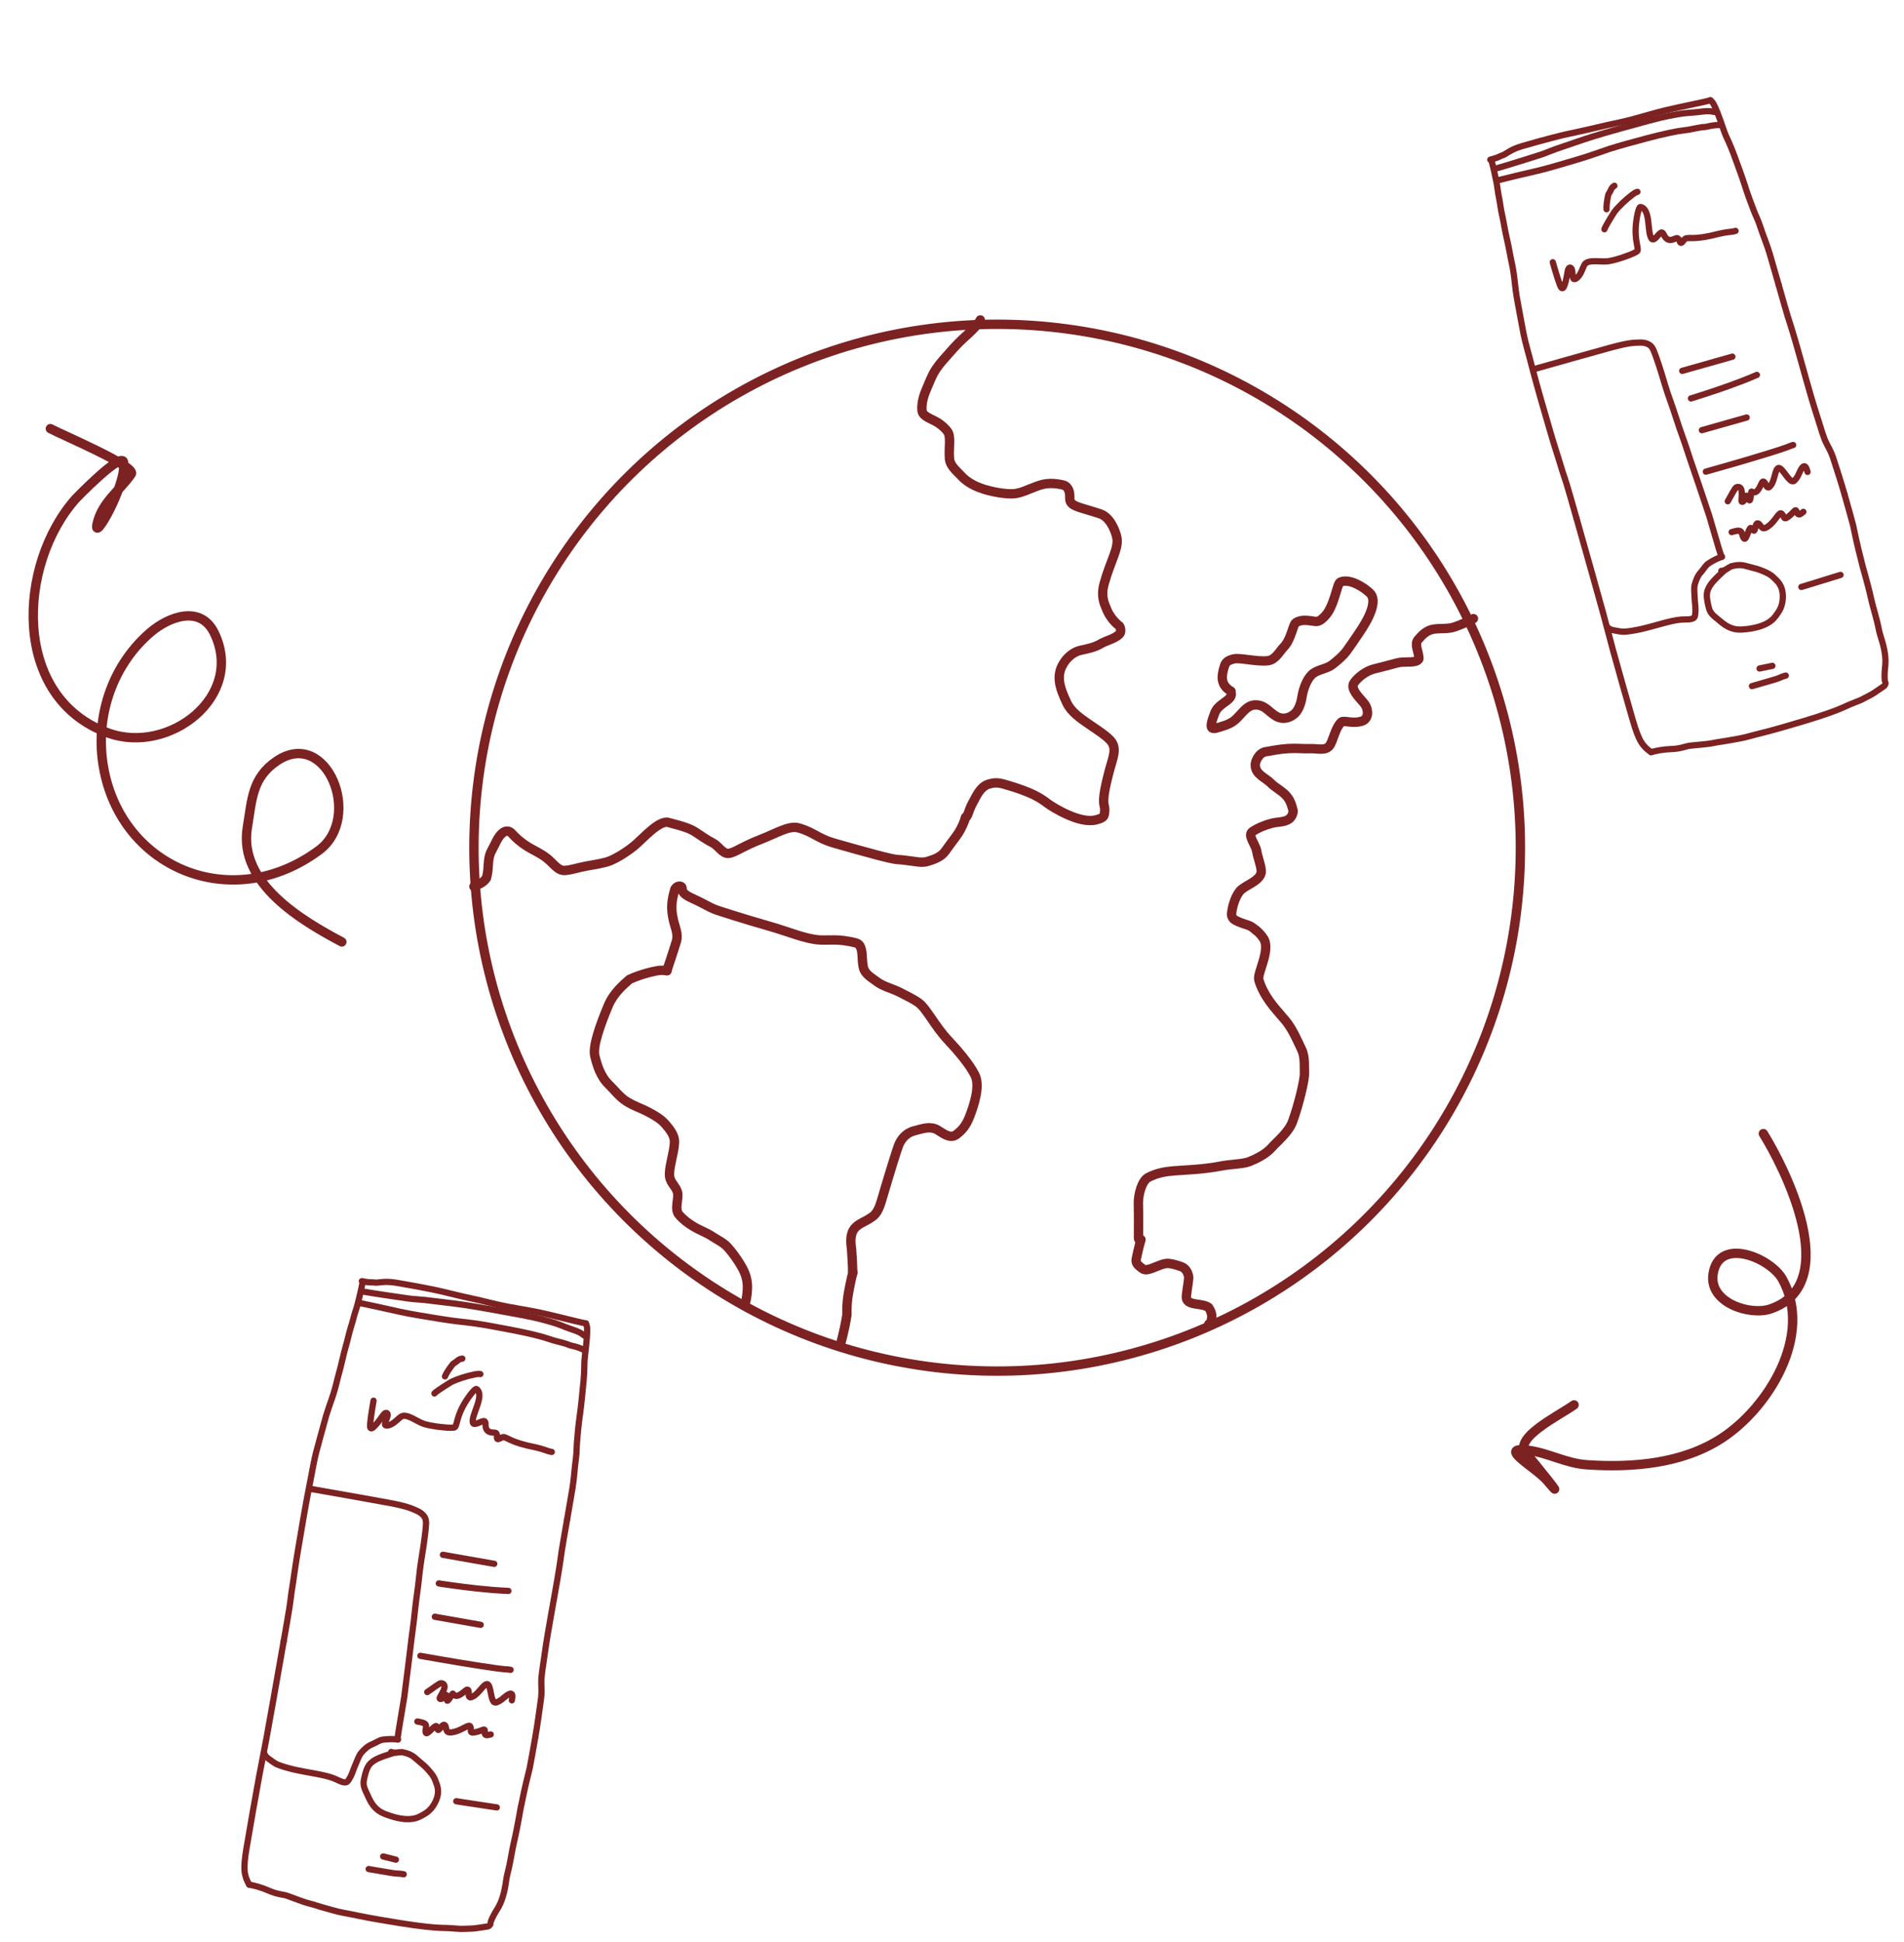 <svg width="610" height="622" viewBox="0 0 610 622" fill="none" xmlns="http://www.w3.org/2000/svg">
<path d="M238.875 416.998C239.209 415.797 239.581 413.298 239.426 411.219C239.236 408.664 238.2 406.567 237.013 404.687C235.827 402.807 234.544 400.991 233.045 399.351C231.686 397.866 229.778 397.06 228.131 395.95C226.395 394.781 224.264 394.062 222.24 392.848C220.472 391.787 218.875 390.612 217.524 389.018C216.064 387.297 217.399 384.187 217.128 382.237C216.841 380.167 214.907 379.1 214.546 376.883C214.115 374.23 215.988 369.342 216.093 365.756C216.154 363.685 214.68 361.782 213.201 360.068C211.776 358.415 210.04 357.397 207.846 356.217C205.416 354.909 203.536 354.448 200.822 352.802C198.565 351.434 196.753 348.989 195.082 347.384C192.356 344.767 191.29 341.133 190.561 338.157C189.834 335.184 192.211 328.402 194.847 322.113C196.628 317.863 199.938 315.213 201.667 313.663C205.763 311.783 209.903 310.976 211.256 310.783C211.927 310.723 212.567 310.74 213.679 310.883" stroke="#7c2222" stroke-width="3" stroke-linecap="round"/>
<path d="M213.68 310.882C214.18 309.083 215.488 305.536 216.699 301.485C217.405 299.122 216.25 296.959 215.707 294.53C214.854 290.717 215.218 288.372 216.136 285.051C216.352 284.272 216.922 283.963 217.365 283.837C217.807 283.711 218.256 283.836 218.425 284.124C218.594 284.413 218.469 284.862 218.608 285.23C219.254 286.935 221.922 287.618 224.754 289.137C226.606 290.131 228.304 291.022 229.641 291.474C230.705 291.834 237.338 294.021 247.135 296.824C252.349 298.316 258.099 300.767 262.547 301.031C265.795 301.224 268.449 300.557 274.003 301.929C275.17 302.218 275.476 302.822 275.677 303.285C276.459 305.092 276.053 307.211 276.575 309.716C277.074 312.112 279.428 313.197 281.032 314.461C282.796 315.85 286.25 316.724 288.53 317.928C290.9 319.18 292.68 319.975 294.307 321.159C296.874 323.029 299.411 328.505 303.743 333.131C307.009 336.62 310.511 340.71 312.309 344.217C314.111 347.731 312.096 353.806 310.639 357.59C309.535 360.456 308.188 362.036 306.344 363.398C304.395 364.839 302.228 362.996 300.41 361.92C298.112 360.559 295.842 361.378 292.856 362.172C290.169 362.886 288.669 364.912 287.915 366.738C287.459 367.842 285.264 374.81 282.345 384.737C281.17 388.732 279.928 389.341 279.02 389.982C277.186 391.277 274.996 391.872 273.733 393.476C272.437 395.121 272.443 397.51 272.816 399.974C272.972 402.056 273.072 404.032 273.152 406.09C273.156 406.662 273.14 407.302 273.249 407.508" stroke="#7c2222" stroke-width="3" stroke-linecap="round"/>
<path d="M273.248 407.509C272.706 409.458 271.912 413.475 271.637 415.354C271.358 417.258 271.307 419.166 271.333 421.128C271.056 423.007 270.316 426.844 269.182 430.925C268.838 432.165 268.962 431.716 269.091 431.254" stroke="#7c2222" stroke-width="3" stroke-linecap="round"/>
<path d="M314.07 102.469C313.67 103.329 312.182 105.186 309.924 107.166C307.886 108.951 305.832 111.067 304.254 112.916C302.862 114.546 301.361 116.016 299.972 118.071C298.522 120.217 297.804 122.351 296.674 124.959C295.19 128.385 295.13 131.378 295.618 132.246C296.524 133.855 299.191 134.298 301.264 135.931C302.121 136.607 302.925 137.289 303.566 138.197C304.763 139.892 303.917 143.082 304.181 146.824C304.351 149.24 306.487 150.807 307.987 152.447C309.385 153.976 311.427 155.275 313.783 156.177C317.453 157.58 322.456 158.35 324.879 158.125C327.159 157.913 329.23 156.814 331.862 155.837C334.089 155.01 336.256 154.373 340.393 155.271C341.327 155.474 341.697 155.875 341.994 156.282C343.176 157.903 342.442 159.661 342.91 160.604C343.76 162.316 346.204 162.498 352.449 164.561C355.293 165.5 357.06 169.079 357.761 171.888C358.641 175.412 355.861 179.331 353.784 186.79C352.634 190.92 353.671 193.047 354.599 195.261C355.528 197.477 357.003 199.188 358.534 200.426C358.926 200.743 359.005 201.365 359.033 201.864C359.06 202.362 358.936 202.811 358.606 203.129C357.008 204.67 354.394 205.132 352.535 206.244C350.722 207.328 348.275 207.826 346.282 208.251C344.058 208.726 342.044 210.323 340.71 212.472C338.183 216.54 339.566 220.366 341.756 225.049C343.157 228.045 345.997 229.975 349.625 232.452C352.562 234.459 354.23 235.524 355.677 237.061C358.115 239.65 356.486 242.654 355.329 247.125C354.323 251.013 353.133 255.882 353.764 258.013C354.053 258.988 353.941 260.017 353.767 260.943C353.58 261.94 352.176 262.295 351.125 262.572C345.972 263.929 337.548 258.728 335.588 257.285C333.415 255.685 331.094 253.839 321.777 251.165C319.328 250.462 318.274 250.76 317.149 251.014C314.117 251.698 312.92 254.795 311.622 257.122C311.28 257.761 310.923 258.468 310.573 259.43C310.222 260.392 309.89 261.589 309.346 261.789" stroke="#7c2222" stroke-width="3" stroke-linecap="round"/>
<path d="M309.347 261.789C309.013 262.99 308.042 265.323 306.933 266.97C305.823 268.617 304.336 270.474 302.85 272.588C301.533 274.461 299.267 275.257 297.136 275.887C295.206 276.459 293.238 275.866 290.942 275.634C289.926 275.53 288.987 275.334 287.7 275.301C285.805 275.253 277.813 273.045 267.184 270.011C262.022 268.537 260.688 266.499 255.789 265.133C252.788 264.296 248.714 266.892 243.689 268.838C237.679 271.164 235.408 273.135 233.402 273.315C231.512 273.485 230.175 270.88 228.392 269.972C226.305 268.909 224.704 267.729 222.982 266.599C221.038 265.323 219.189 264.732 214.118 263.399C211.112 262.608 205.911 268.659 203.237 270.867C201.525 272.282 198.446 274.406 195.661 275.6C193.655 276.459 190.428 276.904 187.758 277.393C185.237 277.854 183.106 278.619 181.026 278.779C178.744 278.953 177.337 276.538 175.269 274.906C173.04 273.147 170.869 272.299 168.993 271.126C166.991 269.874 165.41 268.507 163.91 266.867C163.553 266.477 163.111 266.237 162.635 266.183C162.16 266.129 161.628 266.304 161.217 266.597C159.498 267.824 158.743 270.219 157.625 272.186C155.918 275.19 156.873 277.511 155.85 281.208C155.043 282.373 154.075 282.924 153.057 283.371C152.571 283.644 152.147 284.01 151.837 283.933" stroke="#7c2222" stroke-width="3" stroke-linecap="round"/>
<path d="M472.049 198.122C470.705 198.882 468.089 200.108 465.937 200.813C463.864 201.493 461.934 201.171 459.492 201.464C457.178 201.741 455.635 203.316 454.299 204.901C453.059 206.371 454.568 208.879 454.599 210.843C454.606 211.321 453.976 211.644 453.533 211.77C451.757 212.275 449.713 211.768 447.604 212.319C445.287 212.925 442.856 213.602 440.328 214.203C437.553 214.863 434.888 217.081 433.774 218.727C432.55 220.534 435.283 223.216 436.762 224.93C437.498 225.784 438.049 226.753 438.127 228.232C438.176 229.182 437.656 230.525 436.416 230.927C433.24 231.958 430.501 230.514 429.722 231.272C427.664 233.271 427.127 237.384 425.889 238.914C424.575 240.539 421.936 239.691 419.877 239.771C417.517 239.862 415.623 239.567 412.73 239.735C409.918 239.898 407.575 240.417 405.528 240.746C404.456 240.919 403.655 241.608 403.102 242.428C402.55 243.248 402.143 244.117 402.17 245.179C402.242 248.009 405.463 249.106 407.117 250.789C408.527 252.224 410.383 253.081 411.905 254.641C413.463 256.239 413.871 258.117 414.237 259.435C414.437 260.153 414.03 261.076 413.636 261.626C412.308 263.476 409.569 263.108 407.461 263.66C405.27 264.233 403.166 265.068 401.263 266.329C399.537 267.472 402.286 270.517 402.616 272.564C402.969 274.757 403.948 276.838 404.086 278.993C404.127 279.624 403.787 280.367 403.414 280.84C402.037 282.585 399.53 283.422 397.736 284.879C396.128 286.186 394.791 289.898 394.556 292.784C394.513 293.31 394.83 293.834 395.124 294.245C395.824 294.93 397.59 295.587 399.833 296.291C400.73 296.621 401.137 296.895 402.337 297.883" stroke="#7c2222" stroke-width="3" stroke-linecap="round"/>
<path d="M402.337 297.883C403.156 298.433 404.264 299.717 404.83 300.604C407.162 304.258 402.738 311.655 403.29 313.764C403.863 315.955 405.214 318.525 406.741 320.665C408.194 322.703 409.887 324.549 411.792 326.788C414.097 329.496 415.928 333.874 417.01 336.13C418.179 338.567 417.819 341.723 417.92 343.707C418.02 345.69 416.076 353.865 414.096 359.242C412.83 362.679 409.06 365.654 407.395 367.552C405.573 369.628 402.493 371.153 400.298 372.013C398.141 372.859 394.396 372.809 391.116 373.448C385.348 374.571 379.544 374.707 376.124 374.98C373.4 375.197 370.649 375.653 367.887 377.08C365.796 378.16 364.64 382.586 364.706 385.556C364.809 388.99 364.757 393.868 364.753 396.228C364.757 396.802 364.782 397.293 365.513 397.017" stroke="#7c2222" stroke-width="3" stroke-linecap="round"/>
<path d="M365.512 397.017C365.429 397.316 364.762 399.714 364.021 403.25C363.694 404.81 365.096 405.524 365.949 406.249C366.386 406.621 367.035 406.717 367.555 406.62C369.683 406.222 371.611 404.903 373.637 404.648C374.619 404.525 376.327 404.905 378.397 405.641C379.941 406.191 380.492 407.522 380.768 408.573C381.028 409.557 380.381 412.032 380.086 415.124C379.769 418.443 385.139 417.119 387.213 418.747C387.964 419.847 388.323 420.928 388.215 422.194C388.083 422.97 387.792 424.017 387.291 424.064" stroke="#7c2222" stroke-width="3" stroke-linecap="round"/>
<path d="M394.41 221.4C393.591 220.85 391.944 219.927 391.614 217.601C391.486 216.699 391.673 215.023 392.389 213.027C392.867 211.693 394.165 211.311 395.216 211.034C397.162 210.522 402.703 212.053 406.292 211.593C408.627 211.294 409.869 208.683 411.355 207.141C413.663 204.744 414.203 200.118 415.111 199.477C416.872 198.233 419.141 198.722 421.417 199.027C422.527 199.176 423.495 198.306 424.274 197.548C427.541 194.372 428.279 186.941 429.393 186.437C432.438 185.061 437.182 188.267 438.909 189.965C442.228 193.227 436.044 201.778 434.935 203.425C433.825 205.072 432.72 206.713 431.536 208.34C430.274 210.072 428.643 211.44 426.874 212.823C425.106 214.206 422.635 214.33 420.809 215.612C418.956 216.913 417.569 220.227 417.081 223.44C416.696 225.981 415.619 227.843 414.764 228.58C413.91 229.317 412.942 229.868 411.687 230.007C408.64 230.347 406.921 227.55 404.8 226.39C403.158 225.491 401.409 225.687 400.466 226.154C398.643 227.059 397.366 229.114 395.652 230.593C393.962 232.05 391.686 232.583 389.555 233.214C389.048 233.365 388.546 233.342 388.281 233.109C387.695 232.596 388.339 230.535 389.193 228.334C390.202 225.729 392.968 224.981 394.178 223.282C394.5 222.828 394.568 222.174 394.355 221.783" stroke="#7c2222" stroke-width="3" stroke-linecap="round"/>
<circle cx="319.473" cy="271.486" r="167.632" transform="rotate(37.73 319.473 271.486)" stroke="#7c2222" stroke-width="3"/>
<path d="M116.063 411.228C115.795 412.75 115.064 415.792 114.59 417.635C114.208 419.118 113.628 420.582 113.111 422.664C112.731 424.197 112.141 425.659 111.499 428.457C111.048 430.421 110.35 432.463 109.615 435.786C109.066 438.274 108.306 440.705 107.706 443.265C107.257 445.178 106.533 447.411 105.761 449.547C104.726 452.412 103.999 455.069 103.532 456.87C102.963 459.064 102.078 462.039 101.289 465.119C100.511 468.162 100.173 470.618 99.009 476.391C97.94 481.69 96.235 491.865 95.336 497.25C94.39 502.921 94.077 505.81 93.383 510.034C93.139 511.696 93.117 512.377 92.738 514.817C92.359 517.256 91.624 521.434 90.867 525.738" stroke="#7c2222" stroke-width="2" stroke-linecap="round"/>
<path d="M90.868 525.738C90.851 525.833 90.834 525.928 89.773 531.958C88.711 537.989 86.606 549.952 85.432 556.343C84.258 562.735 84.08 563.193 83.002 569.031C81.924 574.868 79.952 586.072 78.959 591.994C77.819 598.789 78.472 600.079 78.798 601.324C78.891 601.639 79.031 601.957 79.173 602.28C79.315 602.603 79.454 602.921 79.836 603.587" stroke="#7c2222" stroke-width="2" stroke-linecap="round"/>
<path d="M79.836 603.587C81.364 603.856 83.819 604.484 85.974 605.456C88.868 606.763 90.751 606.694 92.006 607.162C93.428 607.691 94.932 608.219 96.695 608.877C98.437 609.526 99.992 609.804 101.534 610.322C103.25 610.897 104.782 611.24 106.798 611.841C109.068 612.518 111.047 612.737 114.922 613.568C118.322 614.296 124.699 615.339 128.127 615.893C134.233 616.881 139.29 617.414 141.36 617.432C145.265 617.464 146.824 617.851 148.478 617.746C149.824 617.661 151.2 617.731 152.419 617.55C153.639 617.368 154.855 617.188 156.075 617.006C156.381 616.961 156.682 616.916 157.094 616.295" stroke="#7c2222" stroke-width="2" stroke-linecap="round"/>
<path d="M157.245 615.432C157.457 614.781 158.076 613.508 158.71 612.431C159.386 611.285 160.122 610.308 160.837 608.218C162.009 604.793 162.072 602.046 162.534 600.263C163.623 596.06 163.98 592.89 164.567 590.395C166.059 584.057 166.664 579.324 167.085 577.777C168.234 572.087 168.864 569.638 169.709 566.234C170.127 564.15 170.812 560.257 171.518 556.247" stroke="#7c2222" stroke-width="2" stroke-linecap="round"/>
<path d="M171.519 556.247C172.038 553.301 172.965 546.921 173.351 543.876C173.557 542.256 173.47 540.68 173.421 538.989C173.358 536.841 173.793 534.905 174.744 528.103C175.545 522.37 177.653 511.285 178.638 505.412C179.623 499.539 179.578 499.237 179.914 497.04C180.25 494.844 180.969 490.761 181.709 486.555" stroke="#7c2222" stroke-width="2" stroke-linecap="round"/>
<path d="M181.707 486.556C181.741 486.366 182.41 482.565 183.383 476.756C183.977 473.21 184.013 470.659 184.542 466.8C184.797 464.942 184.704 463.359 184.888 461.465C185.072 459.561 185.192 457.216 185.846 452.648C186.297 449.501 186.541 446.182 186.809 443.81C187.045 441.716 187.214 438.986 187.215 437.009C187.216 434.759 187.737 432.072 187.872 429.905C188.1 427.766 188.143 426.395 188.077 425.094C188.031 424.788 187.986 424.486 187.703 423.837" stroke="#7c2222" stroke-width="2" stroke-linecap="round"/>
<path d="M187.703 423.837C186.276 423.585 183.426 422.888 181.344 422.372C179.068 421.808 176.315 421.141 173.298 420.462C170.566 419.847 165.327 419.009 162.503 418.463C158.15 417.621 155.531 416.792 151.202 415.88C148.002 415.206 143.457 414.074 141.034 413.498C140.122 413.281 134.836 412.159 127.205 410.865C123.542 410.244 122.094 410.705 120.596 410.789C119.822 410.703 119.129 410.679 118.293 410.68C117.757 410.636 116.998 410.503 115.928 410.314" stroke="#7c2222" stroke-width="2" stroke-linecap="round"/>
<path d="M115.289 417.321C119.2 418.107 122.788 418.937 128.156 420.128C131.409 420.85 137.6 421.841 140.978 422.386C146.085 423.211 148.339 423.336 151.739 423.787C154.85 424.198 160.724 425.318 163.938 425.932C169.725 427.039 174.082 428.161 175.893 428.827C177.776 429.519 179.901 429.879 181.731 430.496C182.052 430.652 182.32 430.797 183.123 430.989C183.926 431.181 185.255 431.415 187.099 432.332" stroke="#7c2222" stroke-width="2" stroke-linecap="round"/>
<path d="M99.477 476.829C99.572 476.845 99.666 476.862 104.605 477.731C109.543 478.6 119.323 480.322 124.495 481.281C130.537 482.401 131.783 483.108 133.03 483.622C134.386 484.182 135.435 484.836 136.086 485.937C136.767 487.091 136.412 488.858 136.296 490.373C136.246 491.02 135.823 494.465 135.002 499.41C134.382 503.138 134.237 506.273 133.482 511.417C133.019 514.565 132.787 517.882 132.191 522.119C131.688 525.695 131.253 529.97 130.783 533.492C130.364 536.633 129.876 540.61 129.501 543.583C129.081 546.254 128.195 551.286 127.762 554.029C127.328 556.772 127.373 557.074 127.469 557.097" stroke="#7c2222" stroke-width="2" stroke-linecap="round"/>
<path d="M127.468 557.096C125.633 556.871 124.035 556.984 122.717 557.148C121.505 557.299 120.468 558.136 119.19 558.651C117.748 559.232 116.734 560.243 115.81 561.269C114.974 562.198 114.556 563.615 113.902 565.084C113.256 566.534 112.917 567.877 112.33 568.962C112.037 569.502 111.743 570.046 111.372 570.475C110.507 571.476 108.56 570.183 107.039 569.568C103.916 568.306 98.079 567.644 94.145 566.706C91.768 566.139 90.274 565.677 88.977 565.154C87.833 564.693 86.845 563.792 85.786 563.06C85.522 562.866 85.27 562.626 85.071 562.343C84.872 562.06 84.732 561.742 84.588 561.414" stroke="#7c2222" stroke-width="2" stroke-linecap="round"/>
<path d="M116.809 413.732C119.945 414.284 126.521 415.245 130.949 415.875C133.192 416.194 134.776 416.105 138.82 416.667C141.344 417.018 143.877 417.211 148.893 417.946C153.525 418.624 162.342 420.262 167.025 421.135C173.047 422.258 175.09 422.998 176.741 423.439C178.331 423.863 179.954 424.549 181.347 425.089C183.094 425.767 184.619 426.159 185.703 426.745C185.975 426.893 186.244 427.038 186.507 427.233C186.771 427.427 187.023 427.667 187.569 427.965" stroke="#7c2222" stroke-width="2" stroke-linecap="round"/>
<path d="M119.677 448.594C119.077 452.003 118.413 456.346 118.585 457.082C118.667 457.434 118.985 457.659 119.585 457.117C121.384 455.493 122.459 453.432 123.183 452.752C123.493 452.46 123.838 452.459 123.972 452.581C124.704 453.252 123.415 454.9 123.354 456.101C123.332 456.532 123.72 456.577 124.081 456.541C126.096 456.337 127.7 454.051 128.741 453.577C130.533 452.76 133.806 455.42 135.833 456.032C138.413 456.812 141.4 457.065 143.1 457.211C143.999 457.289 144.908 457.276 145.424 457.217C146.595 457.083 145.902 453.931 149.359 448.589C151.036 445.996 152.382 444.658 152.651 444.851C155.438 446.848 151.006 453.06 151.472 455.552C151.718 456.868 154.181 455.073 155.031 455.12C155.765 455.16 155.468 456.405 155.606 457.034C156.122 459.39 158.518 458.56 158.947 458.987C159.45 459.486 159.11 460.379 159.252 460.709C159.513 461.313 160.645 460.249 161.248 460.254C162.541 460.264 163.374 461.938 171.695 463.556C173.996 464.111 174.848 464.464 175.701 464.765C176.183 464.902 176.765 465.004 176.777 465.006" stroke="#7c2222" stroke-width="2" stroke-linecap="round"/>
<path d="M139.174 446.268C139.551 445.832 140.929 444.868 144.382 442.702C146.536 441.62 149.427 440.707 152.251 440.144C153.307 439.97 153.598 440.021 153.898 440.074" stroke="#7c2222" stroke-width="2" stroke-linecap="round"/>
<path d="M142.559 440.805C142.776 440.14 143.899 438.326 145.126 436.818C145.749 436.422 146.329 436.018 146.863 435.558C147.151 435.354 147.476 435.211 148.105 435.116" stroke="#7c2222" stroke-width="2" stroke-linecap="round"/>
<path d="M141.893 497.949L158.349 500.845" stroke="#7c2222" stroke-width="2" stroke-linecap="round"/>
<path d="M140.585 507.111C141.167 507.214 141.749 507.316 145.468 507.821C149.188 508.326 156.027 509.229 162.884 509.521" stroke="#7c2222" stroke-width="2" stroke-linecap="round"/>
<path d="M139.311 517.794L154.004 520.38" stroke="#7c2222" stroke-width="2" stroke-linecap="round"/>
<path d="M126.506 561.288C121.704 562.764 120.394 563.339 119.033 564.462C117.912 565.386 117.289 566.628 116.584 570.031C116.18 571.981 117.026 573.247 117.745 574.889C118.488 576.587 119.141 577.861 120.298 579.027C121.4 580.138 122.658 580.807 125.038 581.58C132.053 583.86 134.501 581.789 136.077 580.902C137.339 580.192 138.537 578.966 139.399 577.252C141.212 573.647 139.935 571.638 139.475 570.241C139.009 568.822 137.675 567.302 136.563 566.141C135.654 565.192 134.286 564.178 133.108 563.109C131.964 562.071 130.711 561.525 128.812 561.138C128.05 561.154 127.425 561.247 126.804 561.339C126.491 561.386 126.183 561.431 125.33 561.081" stroke="#7c2222" stroke-width="2" stroke-linecap="round"/>
<path d="M122.77 594.563L126.832 595.581" stroke="#7c2222" stroke-width="2" stroke-linecap="round"/>
<path d="M118.121 598.592C117.928 598.558 120.834 599.069 125.543 599.848C127.245 600.098 127.553 600.052 127.955 600.071C128.356 600.09 128.841 600.175 129.34 600.263" stroke="#7c2222" stroke-width="2" stroke-linecap="round"/>
<path d="M146.183 576.871C146.474 576.922 146.765 576.973 148.911 577.301C151.057 577.629 155.05 578.232 159.165 578.853" stroke="#7c2222" stroke-width="2" stroke-linecap="round"/>
<path d="M136.885 541.908C138.471 540.885 140.831 538.97 141.371 539.061C144.113 539.52 140.647 543.476 140.862 543.969C140.962 544.198 141.322 544.204 141.726 543.925C142.129 543.646 142.637 543.036 142.921 542.875C143.236 542.697 143.213 543.825 143.215 544.383C143.219 545.632 144.725 542.685 145.021 542.433C145.135 542.336 145.312 542.779 145.539 542.924C146.997 543.85 149.136 541.138 149.691 541.133C150.355 541.126 150.126 542.418 150.168 543.03C150.191 543.363 150.501 543.693 150.821 543.604C153.063 542.98 154.372 540.048 155.749 539.422C157.265 538.733 157.057 543.732 158.151 544.992C158.371 545.246 158.694 545.341 159.072 545.209C160.968 544.546 161.838 542.973 163.397 542.436C163.76 542.397 164.051 542.448 164.124 542.911C164.197 543.374 164.043 544.246 163.989 544.558" stroke="#7c2222" stroke-width="2" stroke-linecap="round"/>
<path d="M133.708 551.346C135.066 551.585 136.056 551.759 136.403 552.37C136.681 552.859 136.271 553.997 136.32 554.572C136.369 555.147 136.66 555.198 137.006 554.959C137.885 554.353 138.722 553.243 139.608 552.792C140.004 552.591 140.064 553.674 140.264 553.963C140.582 554.423 141.31 552.89 141.992 552.454C142.275 552.272 142.587 552.503 142.703 552.725C142.942 553.183 142.857 553.862 143.21 554.429C143.38 554.701 143.695 554.819 144.047 554.832C146.596 554.93 149.421 552.7 150.279 552.698C150.926 552.696 150.839 553.852 150.873 554.514C150.887 554.806 151.248 554.936 151.714 554.87C153.946 554.552 154.794 553.745 155.209 553.967C155.463 554.102 155.214 554.816 155.298 555.19C155.382 555.564 155.656 555.712 155.96 555.717C156.264 555.722 156.589 555.579 157.217 555.484" stroke="#7c2222" stroke-width="2" stroke-linecap="round"/>
<path d="M134.684 530.31C138.854 531.044 143.024 531.777 147.459 532.508C151.895 533.239 156.47 533.944 159.029 534.293C161.588 534.642 161.993 534.613 162.444 534.641C162.895 534.669 163.38 534.754 163.586 534.791" stroke="#7c2222" stroke-width="2" stroke-linecap="round"/>
<path d="M477.974 51.91C478.395 53.397 479.059 56.455 479.433 58.321C479.734 59.822 479.848 61.393 480.288 63.492C480.613 65.039 480.717 66.612 481.355 69.411C481.803 71.375 482.062 73.517 482.846 76.829C483.432 79.308 483.805 81.828 484.378 84.394C484.805 86.312 485.124 88.638 485.357 90.898C485.671 93.927 486.171 96.636 486.534 98.461C486.976 100.684 487.472 103.748 488.101 106.864C488.723 109.943 489.487 112.301 490.948 118.007C492.29 123.244 495.178 133.148 496.71 138.388C498.323 143.906 499.298 146.643 500.509 150.75C501.013 152.352 501.289 152.975 502.008 155.337C502.728 157.699 503.882 161.78 505.071 165.986" stroke="#7c2222" stroke-width="2" stroke-linecap="round"/>
<path d="M505.072 165.986C505.098 166.079 505.125 166.171 506.791 172.063C508.457 177.955 511.762 189.644 513.484 195.91C515.206 202.177 515.244 202.667 516.812 208.392C518.379 214.118 521.475 225.064 523.155 230.829C525.083 237.443 526.231 238.321 527.067 239.301C527.287 239.544 527.552 239.77 527.82 239.999C528.088 240.228 528.352 240.454 528.985 240.888" stroke="#7c2222" stroke-width="2" stroke-linecap="round"/>
<path d="M528.985 240.888C530.477 240.466 532.961 239.964 535.324 239.903C538.499 239.821 540.165 238.941 541.498 238.816C543.009 238.674 544.593 238.496 546.466 238.322C548.318 238.149 549.839 237.723 551.452 237.519C553.247 237.292 554.776 236.934 556.854 236.599C559.192 236.221 561.069 235.558 564.919 234.621C568.299 233.799 574.495 231.965 577.823 230.974C583.75 229.209 588.536 227.491 590.408 226.606C593.939 224.938 595.511 224.608 596.955 223.794C598.13 223.132 599.399 222.597 600.419 221.904C601.439 221.21 602.454 220.519 603.474 219.825C603.73 219.651 603.982 219.48 604.083 218.741" stroke="#7c2222" stroke-width="2" stroke-linecap="round"/>
<path d="M603.845 217.898C603.753 217.219 603.757 215.804 603.86 214.559C603.97 213.233 604.208 212.033 603.943 209.84C603.509 206.246 602.372 203.745 602.013 201.939C601.166 197.679 600.109 194.67 599.553 192.168C598.141 185.811 596.628 181.286 596.334 179.71C594.895 174.086 594.398 171.607 593.679 168.175C593.149 166.116 592.073 162.313 590.965 158.394" stroke="#7c2222" stroke-width="2" stroke-linecap="round"/>
<path d="M590.965 158.395C590.151 155.516 588.212 149.367 587.236 146.457C586.716 144.91 585.953 143.527 585.174 142.027C584.183 140.119 583.733 138.187 581.632 131.648C579.861 126.137 576.94 115.238 575.273 109.521C573.606 103.803 573.435 103.551 572.782 101.427C572.13 99.303 571.002 95.314 569.84 91.204" stroke="#7c2222" stroke-width="2" stroke-linecap="round"/>
<path d="M569.84 91.204C569.788 91.019 568.738 87.305 567.089 81.651C566.082 78.2 565.005 75.887 563.803 72.181C563.225 70.397 562.454 69.012 561.795 67.227C561.134 65.432 560.222 63.268 558.825 58.87C557.863 55.84 556.639 52.745 555.849 50.493C555.151 48.504 554.117 45.972 553.258 44.191C552.281 42.165 551.581 39.518 550.761 37.508C550.037 35.483 549.479 34.229 548.853 33.087C548.679 32.831 548.508 32.579 547.971 32.118" stroke="#7c2222" stroke-width="2" stroke-linecap="round"/>
<path d="M547.97 32.117C546.576 32.512 543.707 33.123 541.607 33.563C539.312 34.044 536.543 34.641 533.531 35.341C530.803 35.975 525.721 37.498 522.94 38.234C518.654 39.369 515.936 39.761 511.641 40.822C508.466 41.607 503.88 42.563 501.448 43.098C500.533 43.299 495.284 44.587 487.85 46.74C484.281 47.773 483.178 48.818 481.865 49.545C481.131 49.804 480.497 50.083 479.744 50.448C479.243 50.641 478.501 50.851 477.455 51.147" stroke="#7c2222" stroke-width="2" stroke-linecap="round"/>
<path d="M479.926 57.734C483.789 56.742 487.382 55.93 492.734 54.668C495.977 53.904 501.983 52.104 505.262 51.127C510.22 49.649 512.304 48.782 515.561 47.709C518.542 46.727 524.318 45.181 527.48 44.337C533.172 42.818 537.584 41.934 539.504 41.746C541.501 41.551 543.572 40.951 545.488 40.711C545.845 40.712 546.149 40.726 546.956 40.55C547.762 40.373 549.061 40.006 551.12 40.031" stroke="#7c2222" stroke-width="2" stroke-linecap="round"/>
<path d="M491.559 118.198C491.651 118.172 491.744 118.146 496.569 116.782C501.395 115.417 510.949 112.715 516.024 111.33C521.953 109.712 523.382 109.807 524.728 109.728C526.193 109.642 527.422 109.775 528.486 110.484C529.602 111.227 530.051 112.973 530.604 114.387C530.841 114.991 531.958 118.277 533.368 123.088C534.432 126.715 535.664 129.6 537.22 134.561C538.172 137.597 539.406 140.686 540.711 144.76C541.813 148.199 543.279 152.238 544.388 155.614C545.376 158.625 546.665 162.419 547.62 165.259C548.404 167.847 549.794 172.764 550.596 175.423C551.398 178.081 551.569 178.333 551.667 178.312" stroke="#7c2222" stroke-width="2" stroke-linecap="round"/>
<path d="M551.665 178.311C549.915 178.906 548.525 179.703 547.41 180.424C546.384 181.087 545.814 182.291 544.887 183.311C543.841 184.461 543.367 185.812 542.982 187.137C542.632 188.337 542.873 189.796 542.922 191.403C542.97 192.99 543.249 194.346 543.192 195.578C543.163 196.192 543.135 196.81 542.988 197.357C542.644 198.635 540.328 198.318 538.692 198.425C535.33 198.646 529.786 200.588 525.835 201.453C523.448 201.976 521.902 202.21 520.506 202.303C519.275 202.385 517.994 202.004 516.722 201.805C516.4 201.744 516.069 201.638 515.767 201.47C515.464 201.302 515.2 201.076 514.928 200.843" stroke="#7c2222" stroke-width="2" stroke-linecap="round"/>
<path d="M479.734 53.841C482.798 52.975 489.138 50.982 493.399 49.623C495.557 48.935 496.945 48.167 500.831 46.915C503.257 46.133 505.623 45.206 510.459 43.687C514.925 42.283 523.577 39.925 528.174 38.676C534.085 37.068 536.246 36.847 537.925 36.525C539.541 36.216 541.301 36.128 542.79 36.009C544.658 35.86 546.201 35.55 547.433 35.606C547.743 35.621 548.047 35.635 548.369 35.696C548.692 35.756 549.022 35.863 549.644 35.894" stroke="#7c2222" stroke-width="2" stroke-linecap="round"/>
<path d="M497.475 83.989C498.417 87.32 499.707 91.52 500.182 92.108C500.408 92.389 500.792 92.453 501.097 91.705C502.011 89.46 502.083 87.136 502.439 86.209C502.592 85.811 502.903 85.661 503.076 85.713C504.027 85.999 503.582 88.042 504.049 89.151C504.217 89.549 504.586 89.421 504.895 89.231C506.622 88.171 507.072 85.415 507.803 84.535C509.062 83.021 513.166 83.993 515.257 83.663C517.92 83.244 520.72 82.173 522.314 81.566C523.158 81.244 523.97 80.838 524.41 80.561C525.406 79.93 523.412 77.393 524.202 71.08C524.585 68.015 525.215 66.225 525.541 66.282C528.919 66.869 527.629 74.389 529.132 76.431C529.926 77.509 531.364 74.822 532.149 74.494C532.828 74.211 533.102 75.462 533.499 75.969C534.988 77.866 536.785 76.076 537.358 76.274C538.027 76.506 538.109 77.457 538.38 77.692C538.878 78.123 539.435 76.673 539.98 76.415C541.149 75.862 542.627 77.007 550.824 74.846C553.137 74.346 554.058 74.293 554.957 74.194C555.451 74.107 556.019 73.946 556.031 73.943" stroke="#7c2222" stroke-width="2" stroke-linecap="round"/>
<path d="M514.021 73.418C514.17 72.861 514.993 71.394 517.161 67.942C518.629 66.031 520.836 63.952 523.134 62.217C524.009 61.601 524.294 61.52 524.587 61.437" stroke="#7c2222" stroke-width="2" stroke-linecap="round"/>
<path d="M514.694 67.026C514.601 66.333 514.823 64.212 515.272 62.32C515.661 61.692 516.007 61.077 516.288 60.43C516.46 60.121 516.69 59.851 517.215 59.492" stroke="#7c2222" stroke-width="2" stroke-linecap="round"/>
<path d="M538.939 118.776L555.018 114.229" stroke="#7c2222" stroke-width="2" stroke-linecap="round"/>
<path d="M541.746 127.596C542.314 127.435 542.883 127.274 546.452 126.111C550.021 124.949 556.573 122.789 562.874 120.07" stroke="#7c2222" stroke-width="2" stroke-linecap="round"/>
<path d="M545.242 137.77L559.598 133.71" stroke="#7c2222" stroke-width="2" stroke-linecap="round"/>
<path d="M552.621 182.505C548.939 185.922 548.01 187.009 547.272 188.612C546.664 189.932 546.643 191.321 547.488 194.692C547.972 196.624 549.285 197.396 550.646 198.562C552.053 199.768 553.195 200.632 554.744 201.178C556.219 201.699 557.643 201.755 560.123 201.417C567.431 200.42 568.735 197.49 569.768 196.007C570.596 194.819 571.142 193.194 571.173 191.275C571.238 187.241 569.216 185.987 568.194 184.928C567.157 183.854 565.295 183.064 563.788 182.503C562.557 182.043 560.885 181.725 559.359 181.274C557.878 180.837 556.512 180.89 554.633 181.367C553.954 181.713 553.431 182.068 552.912 182.421C552.651 182.599 552.394 182.774 551.473 182.83" stroke="#7c2222" stroke-width="2" stroke-linecap="round"/>
<path d="M563.725 214.095L567.826 213.245" stroke="#7c2222" stroke-width="2" stroke-linecap="round"/>
<path d="M561.291 219.743C561.102 219.797 563.941 218.994 568.521 217.648C570.162 217.132 570.42 216.957 570.789 216.8C571.159 216.643 571.633 216.509 572.121 216.371" stroke="#7c2222" stroke-width="2" stroke-linecap="round"/>
<path d="M577.116 187.982C577.401 187.902 577.685 187.822 579.76 187.184C581.836 186.546 585.694 185.352 589.669 184.123" stroke="#7c2222" stroke-width="2" stroke-linecap="round"/>
<path d="M553.541 160.54C554.524 158.929 555.818 156.178 556.344 156.025C559.012 155.247 557.611 160.316 558.019 160.666C558.209 160.829 558.536 160.678 558.778 160.252C559.02 159.825 559.211 159.055 559.398 158.786C559.604 158.489 560.073 159.515 560.317 160.016C560.864 161.14 560.94 157.831 561.096 157.475C561.157 157.338 561.509 157.661 561.776 157.692C563.492 157.892 564.239 154.52 564.737 154.273C565.331 153.979 565.687 155.242 565.991 155.775C566.157 156.065 566.579 156.227 566.829 156.007C568.576 154.471 568.481 151.261 569.448 150.099C570.514 148.819 572.5 153.412 574.033 154.071C574.342 154.203 574.674 154.149 574.957 153.866C576.376 152.445 576.475 150.65 577.646 149.488C577.956 149.295 578.24 149.215 578.507 149.6C578.774 149.985 579.015 150.837 579.101 151.142" stroke="#7c2222" stroke-width="2" stroke-linecap="round"/>
<path d="M554.785 170.42C556.111 170.045 557.079 169.772 557.657 170.171C558.12 170.491 558.245 171.693 558.539 172.19C558.833 172.686 559.118 172.606 559.326 172.24C559.854 171.312 560.125 169.949 560.727 169.157C560.996 168.804 561.52 169.753 561.827 169.927C562.313 170.202 562.302 168.505 562.726 167.817C562.903 167.53 563.284 167.602 563.484 167.751C563.899 168.06 564.118 168.708 564.682 169.065C564.953 169.236 565.288 169.205 565.611 169.065C567.949 168.044 569.523 164.808 570.295 164.433C570.877 164.15 571.302 165.229 571.619 165.81C571.76 166.067 572.141 166.027 572.532 165.765C574.403 164.508 574.816 163.413 575.287 163.432C575.575 163.444 575.66 164.195 575.899 164.495C576.137 164.795 576.448 164.809 576.724 164.682C576.999 164.554 577.23 164.284 577.755 163.925" stroke="#7c2222" stroke-width="2" stroke-linecap="round"/>
<path d="M546.516 151.052C550.59 149.9 554.664 148.748 558.977 147.477C563.289 146.207 567.715 144.853 570.172 144.054C572.628 143.256 572.98 143.054 573.399 142.883C573.817 142.712 574.291 142.578 574.492 142.521" stroke="#7c2222" stroke-width="2" stroke-linecap="round"/>
<path d="M564.934 363.058C571.669 373.872 590.66 411.188 567.242 419.195C560.609 421.462 547.456 417.199 548.826 408.049C550.653 395.848 567.283 402.895 571.051 409.684C580.978 427.57 566.584 450.834 551.628 460.6C539.069 468.801 522.975 470.11 508.422 469.12C501.596 468.655 496.008 465.274 489.459 464.455C479.327 463.187 492.043 469.954 495.654 474.189C503.034 482.842 491.487 468.42 488.925 465.452C484.699 460.554 499.264 453.494 504.292 449.938" stroke="#7c2222" stroke-width="3" stroke-linecap="round"/>
<path d="M109.517 301.671C96.991 294.997 76.226 283.027 79.256 264.943C80.728 256.154 80.706 249.147 88.599 243.769C104.649 232.833 116.348 261.852 102.186 272.322C73.818 293.297 37.621 277.512 32.903 244.069C30.721 228.601 36.298 212.637 48.322 202.421C53.971 197.621 64.177 193.569 68.637 202.703C78.563 223.03 54.102 241.782 34.728 234.774C3.538 223.492 5.526 180.69 24.337 159.641C24.447 159.517 39.036 144.485 39.596 148.048C40.701 155.086 29.548 174.622 31.136 167.676C32.708 160.796 38.476 157.036 42.061 151.79C43.727 149.351 20.32 139.501 16.133 137.28" stroke="#7c2222" stroke-width="3" stroke-linecap="round"/>
</svg>
